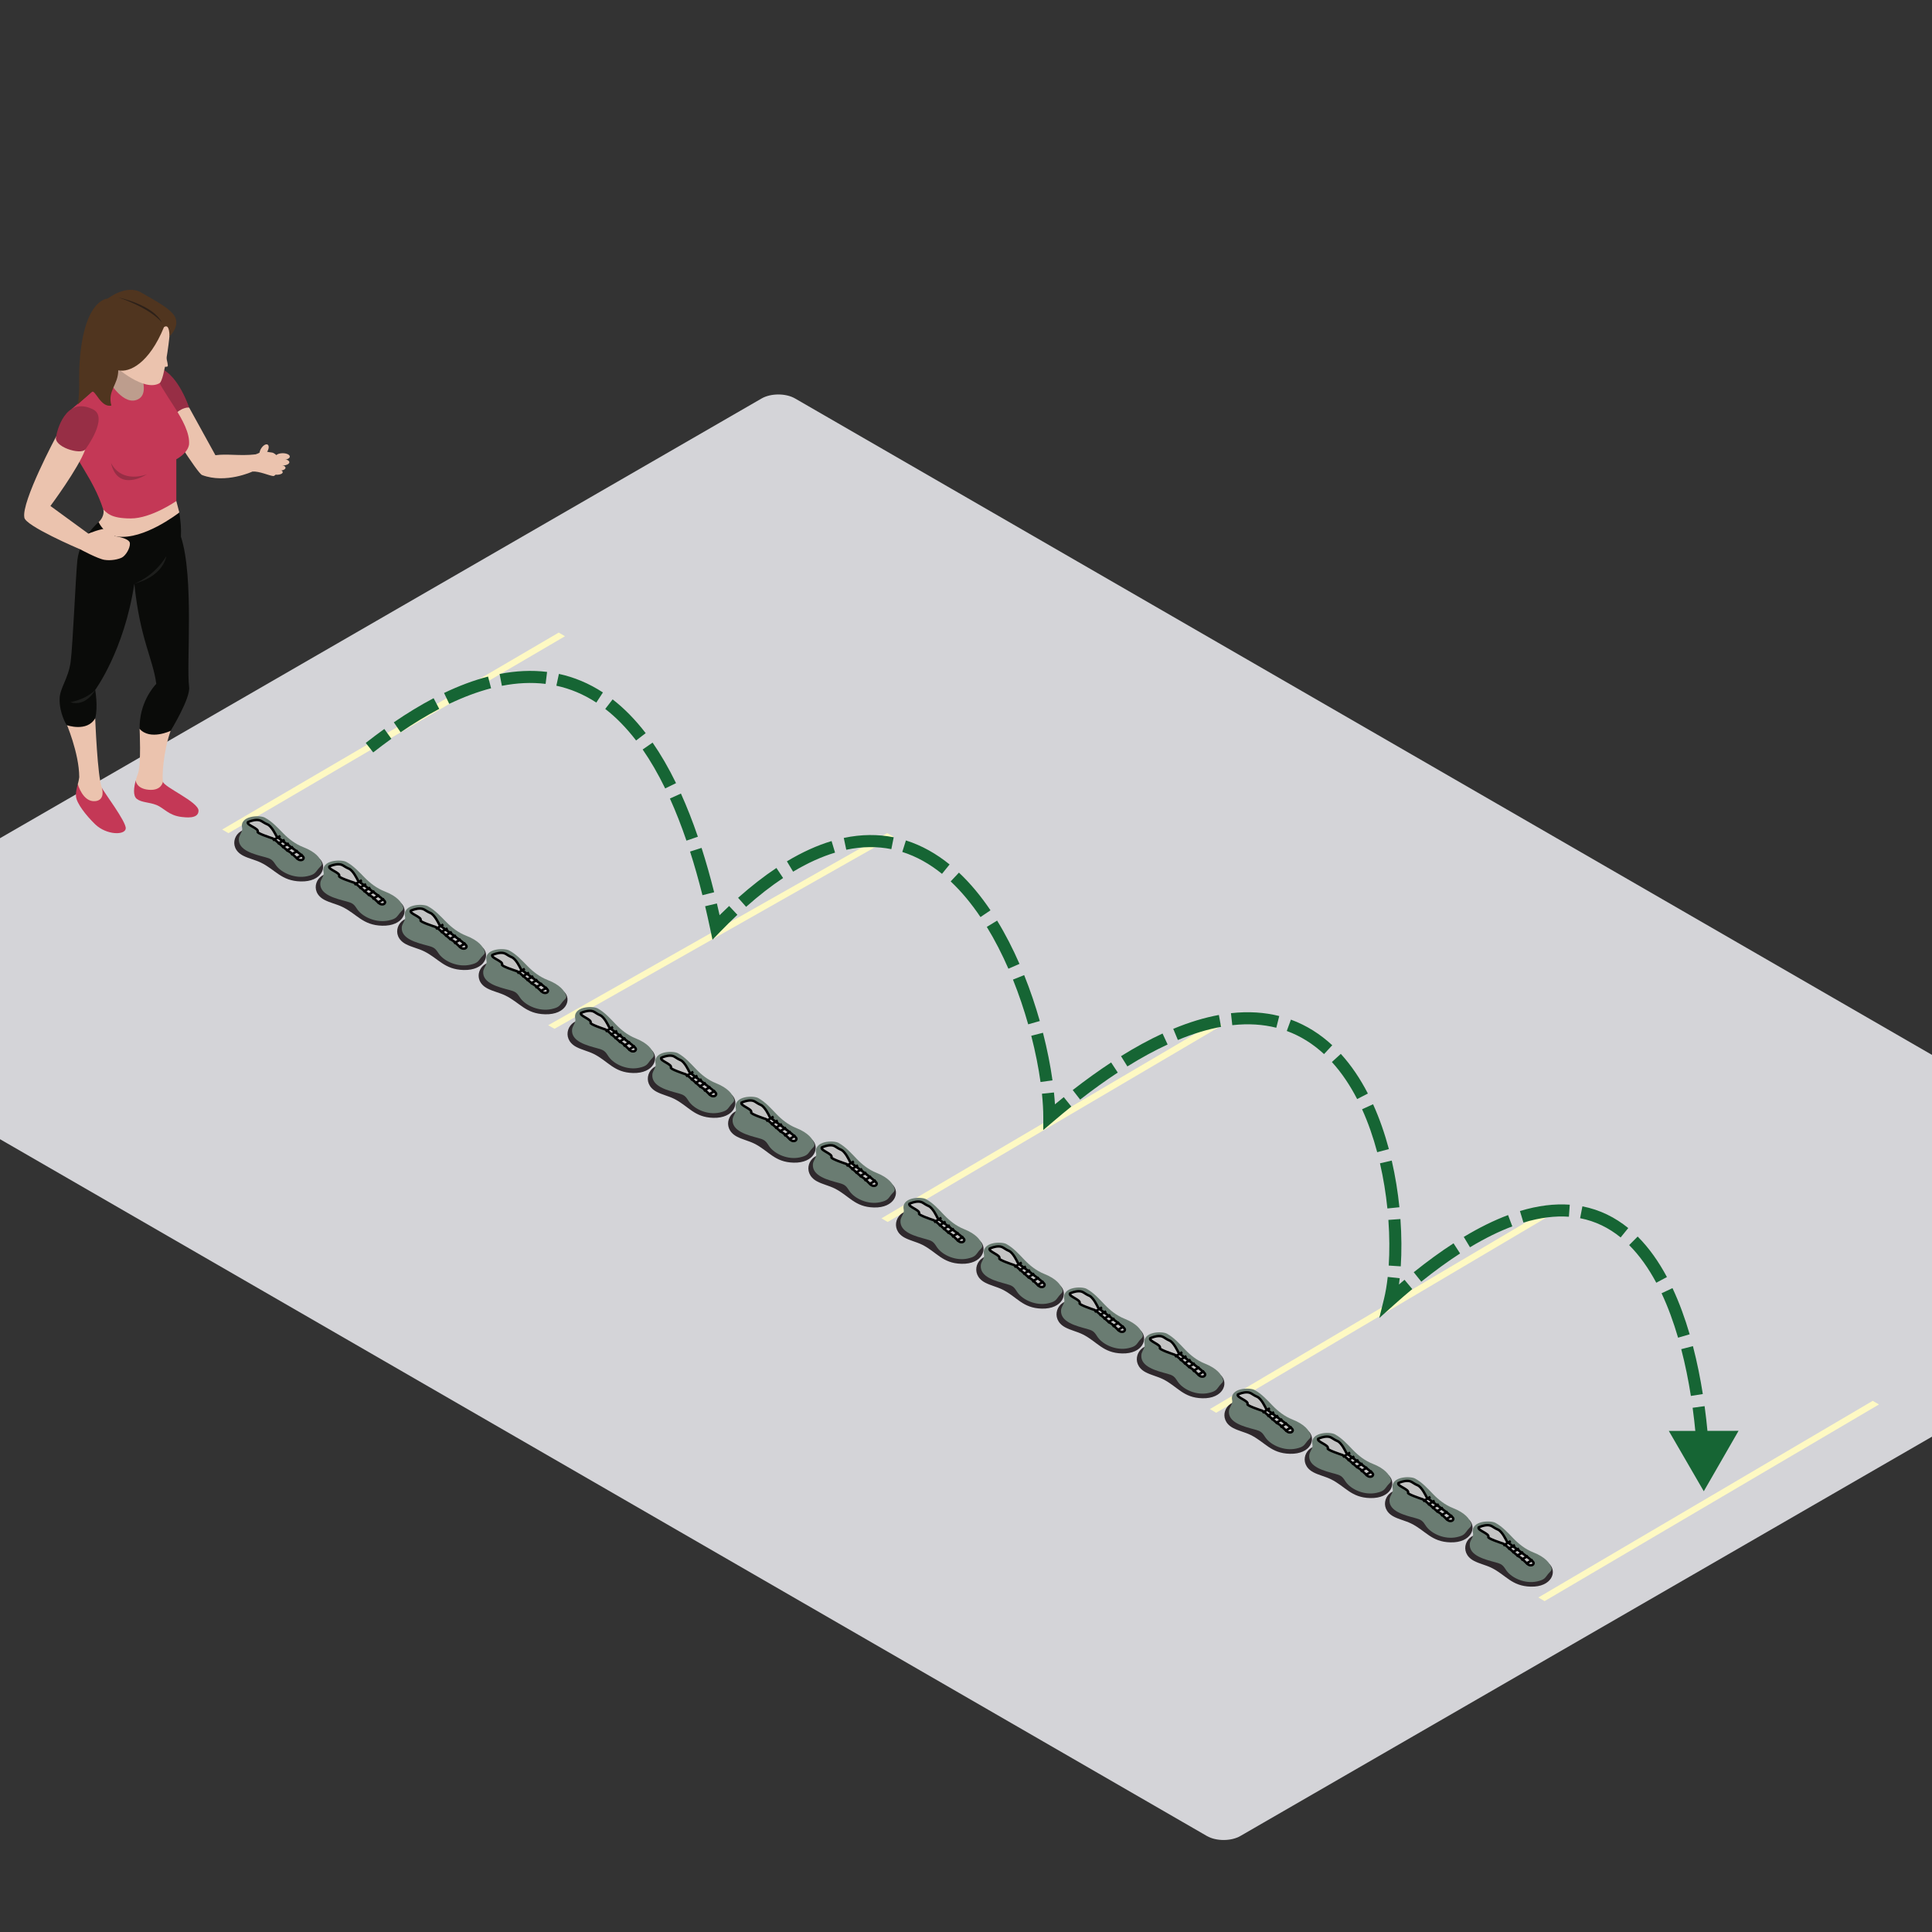 <svg width="800" height="800" viewBox="0 0 800 800" fill="none" xmlns="http://www.w3.org/2000/svg">
<rect x="0" y="0" width="800" height="800" fill="#333333" stroke="none"/>
<g clip-path="url(#clip0_7631_11406)">
<rect width="709.704" height="496.793" rx="8" transform="matrix(0.866 0.5 -0.866 0.5 322.294 161)" fill="#D4D4D8"/>
<rect width="161.477" height="3.001" transform="matrix(0.863 -0.505 0.863 0.505 92 343.485)" fill="#FEF9C3"/>
<rect width="161.348" height="2.999" transform="matrix(0.87 -0.493 0.87 0.493 227 424.521)" fill="#FEF9C3"/>
<rect width="160.63" height="2.986" transform="matrix(0.862 -0.507 0.862 0.507 365 504.485)" fill="#FEF9C3"/>
<rect width="161.974" height="3.011" transform="matrix(0.861 -0.509 0.861 0.509 501 583.467)" fill="#FEF9C3"/>
<rect width="160.63" height="2.986" transform="matrix(0.862 -0.507 0.862 0.507 637 661.485)" fill="#FEF9C3"/>
<path fill-rule="evenodd" clip-rule="evenodd" d="M100.609 354.282C102.909 355.492 105.632 356.035 107.987 357.17C114.093 360.12 116.426 364.783 124.528 364.983C133.309 365.201 135.704 358.801 132.363 355.617C131.751 355.034 105.716 343.586 103.616 343.367C97.367 342.716 93.984 350.799 100.609 354.282Z" fill="#2F292D"/>
<path fill-rule="evenodd" clip-rule="evenodd" d="M98.905 347.212C98.462 352.157 105.34 353.753 109.815 354.942C110.744 355.189 111.693 355.469 112.423 356.007C113.296 356.653 113.756 357.591 114.374 358.416C116.687 361.497 122.142 363.899 127.156 362.827C130.39 362.139 130.508 361.354 131.81 359.751C132.607 358.766 133.556 358.343 133.211 357.238C132.599 355.271 130.673 352.761 125.586 350.787C122.285 349.504 119.576 347.393 117.26 345.043C114.944 342.692 112.712 340.192 109.646 338.549C107.535 337.421 99.094 337.661 100.267 342.864C100.601 344.347 99.04 345.698 98.905 347.212Z" fill="#6A7C72"/>
<path d="M106.682 344.418C107.38 343.052 101.997 341.668 102.622 340.445C103.246 340.14 104.871 339.528 106.37 339.528C108.244 339.528 108.556 340.445 110.742 341.362C112.491 342.096 114.178 345.641 114.49 346.252C114.803 346.863 125.734 354.198 125.734 355.115C125.734 356.032 124.797 356.338 123.86 356.032C122.923 355.726 121.049 353.281 119.8 352.67C118.55 352.059 113.866 347.475 112.929 347.169L112.929 347.169C111.991 346.863 106.37 345.03 106.682 344.418Z" fill="#C4C4C4" stroke="black"/>
<line y1="-0.5" x2="3.622" y2="-0.5" transform="matrix(0.862 -0.506 0.523 0.853 113.241 348.392)" stroke="black"/>
<line y1="-0.5" x2="3.345" y2="-0.5" transform="matrix(0.862 -0.507 0.523 0.852 115.235 349.851)" stroke="black"/>
<line y1="-0.5" x2="3.345" y2="-0.5" transform="matrix(0.862 -0.507 0.523 0.852 116.989 351.31)" stroke="black"/>
<line y1="-0.5" x2="3.345" y2="-0.5" transform="matrix(0.862 -0.507 0.523 0.852 118.743 352.769)" stroke="black"/>
<line y1="-0.5" x2="3.345" y2="-0.5" transform="matrix(0.862 -0.507 0.523 0.852 120.737 354.366)" stroke="black"/>
<line y1="-0.5" x2="3.345" y2="-0.5" transform="matrix(0.862 -0.507 0.523 0.852 122.731 355.963)" stroke="black"/>
<path fill-rule="evenodd" clip-rule="evenodd" d="M134.34 372.619C136.64 373.829 139.363 374.372 141.718 375.507C147.824 378.457 150.157 383.12 158.259 383.319C167.04 383.538 169.435 377.138 166.094 373.954C165.482 373.371 139.447 361.923 137.347 361.704C131.098 361.053 127.715 369.136 134.34 372.619Z" fill="#2F292D"/>
<path fill-rule="evenodd" clip-rule="evenodd" d="M132.636 365.549C132.193 370.494 139.071 372.09 143.546 373.279C144.475 373.526 145.424 373.805 146.154 374.344C147.027 374.99 147.487 375.928 148.105 376.753C150.418 379.834 155.873 382.236 160.887 381.164C164.121 380.475 164.239 379.69 165.541 378.088C166.338 377.103 167.287 376.68 166.942 375.575C166.33 373.608 164.404 371.098 159.317 369.124C156.016 367.84 153.307 365.73 150.991 363.38C148.675 361.029 146.443 358.529 143.377 356.886C141.266 355.758 132.825 355.997 133.998 361.201C134.332 362.684 132.771 364.035 132.636 365.549Z" fill="#6A7C72"/>
<path d="M140.413 362.755C141.111 361.388 135.728 360.005 136.353 358.782C136.978 358.476 138.602 357.865 140.101 357.865C141.975 357.865 142.287 358.782 144.473 359.699C146.222 360.432 147.909 363.978 148.221 364.589C148.534 365.2 159.465 372.535 159.465 373.452C159.465 374.369 158.528 374.675 157.591 374.369C156.654 374.063 154.78 371.618 153.531 371.007C152.281 370.396 147.597 365.811 146.66 365.506L146.66 365.506C145.722 365.2 140.101 363.366 140.413 362.755Z" fill="#C4C4C4" stroke="black"/>
<line y1="-0.5" x2="3.622" y2="-0.5" transform="matrix(0.862 -0.506 0.523 0.853 146.972 366.729)" stroke="black"/>
<line y1="-0.5" x2="3.345" y2="-0.5" transform="matrix(0.862 -0.507 0.523 0.852 148.966 368.188)" stroke="black"/>
<line y1="-0.5" x2="3.345" y2="-0.5" transform="matrix(0.862 -0.507 0.523 0.852 150.72 369.646)" stroke="black"/>
<line y1="-0.5" x2="3.345" y2="-0.5" transform="matrix(0.862 -0.507 0.523 0.852 152.474 371.105)" stroke="black"/>
<line y1="-0.5" x2="3.345" y2="-0.5" transform="matrix(0.862 -0.507 0.523 0.852 154.468 372.703)" stroke="black"/>
<line y1="-0.5" x2="3.345" y2="-0.5" transform="matrix(0.862 -0.507 0.523 0.852 156.462 374.3)" stroke="black"/>
<path fill-rule="evenodd" clip-rule="evenodd" d="M168.072 390.957C170.371 392.167 173.094 392.71 175.449 393.845C181.555 396.795 183.888 401.458 191.99 401.657C200.771 401.876 203.166 395.476 199.825 392.292C199.213 391.709 173.178 380.261 171.078 380.042C164.829 379.391 161.446 387.474 168.072 390.957Z" fill="#2F292D"/>
<path fill-rule="evenodd" clip-rule="evenodd" d="M166.367 383.887C165.924 388.832 172.802 390.428 177.277 391.617C178.206 391.864 179.155 392.143 179.885 392.682C180.758 393.328 181.218 394.266 181.836 395.091C184.149 398.172 189.604 400.574 194.618 399.502C197.852 398.813 197.97 398.028 199.272 396.425C200.07 395.441 201.018 395.018 200.673 393.913C200.061 391.946 198.135 389.436 193.048 387.462C189.747 386.178 187.038 384.068 184.722 381.718C182.406 379.367 180.174 376.867 177.108 375.224C174.997 374.096 166.556 374.335 167.729 379.539C168.063 381.022 166.502 382.373 166.367 383.887Z" fill="#6A7C72"/>
<path d="M174.144 381.093C174.842 379.726 169.459 378.342 170.084 377.12C170.709 376.814 172.333 376.203 173.832 376.203C175.706 376.203 176.018 377.12 178.204 378.037C179.953 378.77 181.64 382.316 181.952 382.927C182.265 383.538 193.196 390.873 193.196 391.79C193.196 392.707 192.259 393.012 191.322 392.707C190.385 392.401 188.511 389.956 187.262 389.345C186.012 388.734 181.328 384.149 180.391 383.844L180.391 383.844C179.454 383.538 173.832 381.704 174.144 381.093Z" fill="#C4C4C4" stroke="black"/>
<line y1="-0.5" x2="3.622" y2="-0.5" transform="matrix(0.862 -0.506 0.523 0.853 180.703 385.066)" stroke="black"/>
<line y1="-0.5" x2="3.345" y2="-0.5" transform="matrix(0.862 -0.507 0.523 0.852 182.697 386.525)" stroke="black"/>
<line y1="-0.5" x2="3.345" y2="-0.5" transform="matrix(0.862 -0.507 0.523 0.852 184.451 387.984)" stroke="black"/>
<line y1="-0.5" x2="3.345" y2="-0.5" transform="matrix(0.862 -0.507 0.523 0.852 186.205 389.443)" stroke="black"/>
<line y1="-0.5" x2="3.345" y2="-0.5" transform="matrix(0.862 -0.507 0.523 0.852 188.199 391.041)" stroke="black"/>
<line y1="-0.5" x2="3.345" y2="-0.5" transform="matrix(0.862 -0.507 0.523 0.852 190.193 392.638)" stroke="black"/>
<path fill-rule="evenodd" clip-rule="evenodd" d="M201.803 409.294C204.102 410.504 206.825 411.047 209.18 412.182C215.286 415.132 217.619 419.794 225.721 419.994C234.502 420.213 236.897 413.813 233.556 410.628C232.944 410.046 206.909 398.597 204.809 398.379C198.56 397.728 195.177 405.81 201.803 409.294Z" fill="#2F292D"/>
<path fill-rule="evenodd" clip-rule="evenodd" d="M200.099 402.224C199.655 407.169 206.533 408.765 211.008 409.954C211.937 410.201 212.886 410.48 213.616 411.018C214.489 411.665 214.949 412.603 215.567 413.427C217.88 416.509 223.335 418.911 228.349 417.839C231.583 417.15 231.701 416.365 233.003 414.762C233.801 413.778 234.749 413.355 234.404 412.25C233.792 410.283 231.866 407.773 226.779 405.799C223.478 404.515 220.769 402.405 218.453 400.054C216.137 397.704 213.905 395.204 210.839 393.561C208.728 392.433 200.287 392.672 201.46 397.876C201.794 399.359 200.233 400.71 200.099 402.224Z" fill="#6A7C72"/>
<path d="M207.875 399.43C208.574 398.063 203.19 396.679 203.815 395.457C204.44 395.151 206.064 394.54 207.563 394.54C209.437 394.54 209.749 395.457 211.935 396.374C213.684 397.107 215.371 400.653 215.683 401.264C215.996 401.875 226.927 409.21 226.927 410.127C226.927 411.044 225.99 411.349 225.053 411.044C224.116 410.738 222.242 408.293 220.993 407.682C219.743 407.071 215.059 402.486 214.122 402.181L214.122 402.181C213.185 401.875 207.563 400.041 207.875 399.43Z" fill="#C4C4C4" stroke="black"/>
<line y1="-0.5" x2="3.622" y2="-0.5" transform="matrix(0.862 -0.506 0.523 0.853 214.434 403.403)" stroke="black"/>
<line y1="-0.5" x2="3.345" y2="-0.5" transform="matrix(0.862 -0.507 0.523 0.852 216.428 404.862)" stroke="black"/>
<line y1="-0.5" x2="3.345" y2="-0.5" transform="matrix(0.862 -0.507 0.523 0.852 218.182 406.321)" stroke="black"/>
<line y1="-0.5" x2="3.345" y2="-0.5" transform="matrix(0.862 -0.507 0.523 0.852 219.936 407.78)" stroke="black"/>
<line y1="-0.5" x2="3.345" y2="-0.5" transform="matrix(0.862 -0.507 0.523 0.852 221.93 409.378)" stroke="black"/>
<line y1="-0.5" x2="3.345" y2="-0.5" transform="matrix(0.862 -0.507 0.523 0.852 223.924 410.975)" stroke="black"/>
<path fill-rule="evenodd" clip-rule="evenodd" d="M238.557 433.48C240.823 434.705 243.507 435.254 245.828 436.404C251.845 439.389 254.144 444.109 262.129 444.311C270.783 444.532 273.143 438.054 269.851 434.831C269.248 434.241 243.59 422.653 241.52 422.432C235.362 421.773 232.028 429.954 238.557 433.48Z" fill="#2F292D"/>
<path fill-rule="evenodd" clip-rule="evenodd" d="M236.878 426.324C236.441 431.33 243.219 432.945 247.629 434.149C248.545 434.398 249.48 434.682 250.199 435.226C251.06 435.881 251.513 436.83 252.122 437.665C254.402 440.783 259.777 443.215 264.719 442.13C267.906 441.433 268.022 440.638 269.306 439.016C270.091 438.019 271.027 437.591 270.686 436.473C270.083 434.482 268.185 431.941 263.172 429.943C259.918 428.644 257.249 426.508 254.966 424.129C252.684 421.75 250.484 419.219 247.463 417.556C245.382 416.414 237.063 416.656 238.22 421.923C238.549 423.424 237.011 424.792 236.878 426.324Z" fill="#6A7C72"/>
<path d="M244.542 423.496C245.23 422.113 239.925 420.712 240.54 419.475C241.156 419.166 242.757 418.547 244.234 418.547C246.081 418.547 246.389 419.475 248.543 420.403C250.267 421.145 251.929 424.734 252.237 425.353C252.544 425.971 263.317 433.396 263.317 434.324C263.317 435.252 262.394 435.561 261.471 435.252C260.547 434.942 258.7 432.468 257.469 431.849C256.238 431.23 251.621 426.59 250.698 426.281L250.698 426.281C249.774 425.971 244.234 424.115 244.542 423.496Z" fill="#C4C4C4" stroke="black"/>
<line y1="-0.5" x2="3.594" y2="-0.5" transform="matrix(0.856 -0.516 0.513 0.859 251.005 427.518)" stroke="black"/>
<line y1="-0.5" x2="3.32" y2="-0.5" transform="matrix(0.856 -0.517 0.513 0.858 252.971 428.995)" stroke="black"/>
<line y1="-0.5" x2="3.32" y2="-0.5" transform="matrix(0.856 -0.517 0.513 0.858 254.699 430.472)" stroke="black"/>
<line y1="-0.5" x2="3.32" y2="-0.5" transform="matrix(0.856 -0.517 0.513 0.858 256.427 431.949)" stroke="black"/>
<line y1="-0.5" x2="3.32" y2="-0.5" transform="matrix(0.856 -0.517 0.513 0.858 258.393 433.565)" stroke="black"/>
<line y1="-0.5" x2="3.32" y2="-0.5" transform="matrix(0.856 -0.517 0.513 0.858 260.358 435.182)" stroke="black"/>
<path fill-rule="evenodd" clip-rule="evenodd" d="M271.799 452.04C274.065 453.265 276.749 453.815 279.07 454.964C285.088 457.95 287.387 462.669 295.371 462.872C304.025 463.093 306.385 456.615 303.093 453.392C302.49 452.802 276.832 441.214 274.762 440.993C268.604 440.334 265.27 448.515 271.799 452.04Z" fill="#2F292D"/>
<path fill-rule="evenodd" clip-rule="evenodd" d="M270.12 444.885C269.683 449.89 276.461 451.505 280.871 452.709C281.787 452.959 282.722 453.242 283.441 453.787C284.302 454.441 284.756 455.39 285.364 456.225C287.644 459.344 293.02 461.775 297.961 460.69C301.148 459.993 301.264 459.199 302.548 457.576C303.334 456.58 304.269 456.152 303.928 455.033C303.325 453.042 301.427 450.502 296.414 448.503C293.161 447.204 290.491 445.068 288.208 442.689C285.926 440.31 283.726 437.779 280.705 436.116C278.625 434.974 270.305 435.217 271.462 440.484C271.791 441.985 270.253 443.353 270.12 444.885Z" fill="#6A7C72"/>
<path d="M277.784 442.057C278.472 440.674 273.167 439.273 273.783 438.035C274.398 437.726 275.999 437.107 277.476 437.107C279.323 437.107 279.631 438.035 281.785 438.964C283.509 439.706 285.171 443.294 285.479 443.913C285.787 444.532 296.56 451.956 296.56 452.884C296.56 453.812 295.636 454.122 294.713 453.812C293.789 453.503 291.943 451.028 290.711 450.409C289.48 449.791 284.863 445.151 283.94 444.841L283.94 444.841C283.016 444.532 277.476 442.676 277.784 442.057Z" fill="#C4C4C4" stroke="black"/>
<line y1="-0.5" x2="3.594" y2="-0.5" transform="matrix(0.856 -0.516 0.513 0.859 284.248 446.078)" stroke="black"/>
<line y1="-0.5" x2="3.32" y2="-0.5" transform="matrix(0.856 -0.517 0.513 0.858 286.213 447.556)" stroke="black"/>
<line y1="-0.5" x2="3.32" y2="-0.5" transform="matrix(0.856 -0.517 0.513 0.858 287.941 449.032)" stroke="black"/>
<line y1="-0.5" x2="3.32" y2="-0.5" transform="matrix(0.856 -0.517 0.513 0.858 289.67 450.51)" stroke="black"/>
<line y1="-0.5" x2="3.32" y2="-0.5" transform="matrix(0.856 -0.517 0.513 0.858 291.635 452.126)" stroke="black"/>
<line y1="-0.5" x2="3.32" y2="-0.5" transform="matrix(0.856 -0.517 0.513 0.858 293.6 453.742)" stroke="black"/>
<path fill-rule="evenodd" clip-rule="evenodd" d="M305.042 470.602C307.307 471.827 309.991 472.377 312.312 473.526C318.33 476.511 320.629 481.231 328.613 481.433C337.267 481.654 339.627 475.177 336.335 471.953C335.732 471.363 310.074 459.775 308.005 459.554C301.846 458.895 298.512 467.076 305.042 470.602Z" fill="#2F292D"/>
<path fill-rule="evenodd" clip-rule="evenodd" d="M303.362 463.446C302.925 468.452 309.703 470.067 314.113 471.271C315.029 471.521 315.964 471.804 316.684 472.348C317.544 473.003 317.998 473.952 318.606 474.787C320.886 477.906 326.262 480.337 331.203 479.252C334.39 478.555 334.506 477.76 335.79 476.138C336.576 475.141 337.511 474.713 337.171 473.595C336.567 471.604 334.67 469.063 329.656 467.065C326.403 465.766 323.733 463.63 321.45 461.251C319.168 458.872 316.969 456.341 313.947 454.678C311.867 453.536 303.548 453.779 304.704 459.045C305.033 460.547 303.495 461.914 303.362 463.446Z" fill="#6A7C72"/>
<path d="M311.026 460.619C311.714 459.235 306.409 457.834 307.025 456.597C307.64 456.288 309.241 455.669 310.718 455.669C312.565 455.669 312.873 456.597 315.027 457.525C316.751 458.267 318.413 461.856 318.721 462.475C319.029 463.093 329.802 470.518 329.802 471.446C329.802 472.374 328.878 472.683 327.955 472.374C327.032 472.065 325.185 469.59 323.954 468.971C322.722 468.352 318.105 463.712 317.182 463.403L317.182 463.403C316.259 463.093 310.718 461.237 311.026 460.619Z" fill="#C4C4C4" stroke="black"/>
<line y1="-0.5" x2="3.594" y2="-0.5" transform="matrix(0.856 -0.516 0.513 0.859 317.49 464.64)" stroke="black"/>
<line y1="-0.5" x2="3.32" y2="-0.5" transform="matrix(0.856 -0.517 0.513 0.858 319.455 466.117)" stroke="black"/>
<line y1="-0.5" x2="3.32" y2="-0.5" transform="matrix(0.856 -0.517 0.513 0.858 321.183 467.594)" stroke="black"/>
<line y1="-0.5" x2="3.32" y2="-0.5" transform="matrix(0.856 -0.517 0.513 0.858 322.912 469.071)" stroke="black"/>
<line y1="-0.5" x2="3.32" y2="-0.5" transform="matrix(0.856 -0.517 0.513 0.858 324.877 470.688)" stroke="black"/>
<line y1="-0.5" x2="3.32" y2="-0.5" transform="matrix(0.856 -0.517 0.513 0.858 326.842 472.304)" stroke="black"/>
<path fill-rule="evenodd" clip-rule="evenodd" d="M338.284 489.162C340.55 490.388 343.233 490.937 345.554 492.086C351.572 495.072 353.871 499.791 361.855 499.994C370.51 500.215 372.87 493.737 369.577 490.514C368.974 489.924 343.316 478.336 341.247 478.115C335.088 477.456 331.754 485.637 338.284 489.162Z" fill="#2F292D"/>
<path fill-rule="evenodd" clip-rule="evenodd" d="M336.604 482.007C336.167 487.012 342.945 488.628 347.356 489.831C348.271 490.081 349.206 490.364 349.926 490.909C350.786 491.563 351.24 492.512 351.849 493.347C354.128 496.466 359.504 498.897 364.445 497.813C367.632 497.116 367.748 496.321 369.032 494.699C369.818 493.702 370.753 493.274 370.413 492.155C369.81 490.164 367.912 487.624 362.899 485.625C359.645 484.326 356.975 482.19 354.693 479.811C352.41 477.432 350.211 474.901 347.19 473.238C345.109 472.096 336.79 472.339 337.946 477.606C338.275 479.107 336.737 480.475 336.604 482.007Z" fill="#6A7C72"/>
<path d="M344.268 479.179C344.957 477.796 339.651 476.395 340.267 475.158C340.882 474.848 342.483 474.229 343.96 474.229C345.807 474.229 346.115 475.158 348.27 476.086C349.993 476.828 351.655 480.416 351.963 481.035C352.271 481.654 363.044 489.078 363.044 490.006C363.044 490.934 362.121 491.244 361.197 490.934C360.274 490.625 358.427 488.15 357.196 487.532C355.965 486.913 351.348 482.273 350.424 481.963L350.424 481.963C349.501 481.654 343.96 479.798 344.268 479.179Z" fill="#C4C4C4" stroke="black"/>
<line y1="-0.5" x2="3.594" y2="-0.5" transform="matrix(0.856 -0.516 0.513 0.859 350.732 483.2)" stroke="black"/>
<line y1="-0.5" x2="3.32" y2="-0.5" transform="matrix(0.856 -0.517 0.513 0.858 352.697 484.678)" stroke="black"/>
<line y1="-0.5" x2="3.32" y2="-0.5" transform="matrix(0.856 -0.517 0.513 0.858 354.426 486.154)" stroke="black"/>
<line y1="-0.5" x2="3.32" y2="-0.5" transform="matrix(0.856 -0.517 0.513 0.858 356.154 487.632)" stroke="black"/>
<line y1="-0.5" x2="3.32" y2="-0.5" transform="matrix(0.856 -0.517 0.513 0.858 358.119 489.248)" stroke="black"/>
<line y1="-0.5" x2="3.32" y2="-0.5" transform="matrix(0.856 -0.517 0.513 0.858 360.084 490.864)" stroke="black"/>
<path fill-rule="evenodd" clip-rule="evenodd" d="M374.557 512.48C376.823 513.705 379.507 514.254 381.828 515.404C387.845 518.389 390.144 523.109 398.129 523.311C406.783 523.532 409.143 517.054 405.851 513.831C405.248 513.241 379.59 501.653 377.52 501.432C371.362 500.773 368.028 508.954 374.557 512.48Z" fill="#2F292D"/>
<path fill-rule="evenodd" clip-rule="evenodd" d="M372.878 505.324C372.441 510.33 379.219 511.945 383.629 513.149C384.545 513.398 385.48 513.682 386.199 514.226C387.06 514.881 387.513 515.83 388.122 516.665C390.402 519.783 395.777 522.215 400.719 521.13C403.906 520.433 404.022 519.638 405.306 518.016C406.091 517.019 407.027 516.591 406.686 515.473C406.083 513.482 404.185 510.941 399.172 508.943C395.918 507.644 393.249 505.508 390.966 503.129C388.684 500.75 386.484 498.219 383.463 496.556C381.382 495.414 373.063 495.656 374.22 500.923C374.549 502.424 373.011 503.792 372.878 505.324Z" fill="#6A7C72"/>
<path d="M380.542 502.496C381.23 501.113 375.925 499.712 376.54 498.475C377.156 498.166 378.757 497.547 380.234 497.547C382.081 497.547 382.389 498.475 384.543 499.403C386.267 500.145 387.929 503.734 388.237 504.353C388.544 504.971 399.317 512.396 399.317 513.324C399.317 514.252 398.394 514.561 397.471 514.252C396.547 513.942 394.7 511.468 393.469 510.849C392.238 510.23 387.621 505.59 386.698 505.281L386.698 505.281C385.774 504.971 380.234 503.115 380.542 502.496Z" fill="#C4C4C4" stroke="black"/>
<line y1="-0.5" x2="3.594" y2="-0.5" transform="matrix(0.856 -0.516 0.513 0.859 387.005 506.518)" stroke="black"/>
<line y1="-0.5" x2="3.32" y2="-0.5" transform="matrix(0.856 -0.517 0.513 0.858 388.971 507.995)" stroke="black"/>
<line y1="-0.5" x2="3.32" y2="-0.5" transform="matrix(0.856 -0.517 0.513 0.858 390.699 509.472)" stroke="black"/>
<line y1="-0.5" x2="3.32" y2="-0.5" transform="matrix(0.856 -0.517 0.513 0.858 392.427 510.949)" stroke="black"/>
<line y1="-0.5" x2="3.32" y2="-0.5" transform="matrix(0.856 -0.517 0.513 0.858 394.393 512.565)" stroke="black"/>
<line y1="-0.5" x2="3.32" y2="-0.5" transform="matrix(0.856 -0.517 0.513 0.858 396.358 514.182)" stroke="black"/>
<path fill-rule="evenodd" clip-rule="evenodd" d="M407.799 531.04C410.065 532.265 412.749 532.815 415.07 533.964C421.088 536.95 423.387 541.669 431.371 541.872C440.025 542.093 442.385 535.615 439.093 532.392C438.49 531.802 412.832 520.214 410.762 519.993C404.604 519.334 401.27 527.515 407.799 531.04Z" fill="#2F292D"/>
<path fill-rule="evenodd" clip-rule="evenodd" d="M406.12 523.885C405.683 528.89 412.461 530.505 416.871 531.709C417.787 531.959 418.722 532.242 419.441 532.787C420.302 533.441 420.756 534.39 421.364 535.225C423.644 538.344 429.02 540.775 433.961 539.69C437.148 538.993 437.264 538.199 438.548 536.576C439.334 535.58 440.269 535.152 439.928 534.033C439.325 532.042 437.427 529.502 432.414 527.503C429.161 526.204 426.491 524.068 424.208 521.689C421.926 519.31 419.726 516.779 416.705 515.116C414.625 513.974 406.305 514.217 407.462 519.484C407.791 520.985 406.253 522.353 406.12 523.885Z" fill="#6A7C72"/>
<path d="M413.784 521.057C414.472 519.674 409.167 518.273 409.783 517.035C410.398 516.726 411.999 516.107 413.476 516.107C415.323 516.107 415.631 517.035 417.785 517.964C419.509 518.706 421.171 522.294 421.479 522.913C421.787 523.532 432.56 530.956 432.56 531.884C432.56 532.812 431.636 533.122 430.713 532.812C429.789 532.503 427.943 530.028 426.711 529.409C425.48 528.791 420.863 524.151 419.94 523.841L419.94 523.841C419.016 523.532 413.476 521.676 413.784 521.057Z" fill="#C4C4C4" stroke="black"/>
<line y1="-0.5" x2="3.594" y2="-0.5" transform="matrix(0.856 -0.516 0.513 0.859 420.248 525.078)" stroke="black"/>
<line y1="-0.5" x2="3.32" y2="-0.5" transform="matrix(0.856 -0.517 0.513 0.858 422.213 526.556)" stroke="black"/>
<line y1="-0.5" x2="3.32" y2="-0.5" transform="matrix(0.856 -0.517 0.513 0.858 423.941 528.032)" stroke="black"/>
<line y1="-0.5" x2="3.32" y2="-0.5" transform="matrix(0.856 -0.517 0.513 0.858 425.67 529.51)" stroke="black"/>
<line y1="-0.5" x2="3.32" y2="-0.5" transform="matrix(0.856 -0.517 0.513 0.858 427.635 531.126)" stroke="black"/>
<line y1="-0.5" x2="3.32" y2="-0.5" transform="matrix(0.856 -0.517 0.513 0.858 429.6 532.742)" stroke="black"/>
<path fill-rule="evenodd" clip-rule="evenodd" d="M441.042 549.602C443.307 550.827 445.991 551.377 448.312 552.526C454.33 555.511 456.629 560.231 464.613 560.433C473.267 560.654 475.627 554.177 472.335 550.953C471.732 550.363 446.074 538.775 444.005 538.554C437.846 537.895 434.512 546.076 441.042 549.602Z" fill="#2F292D"/>
<path fill-rule="evenodd" clip-rule="evenodd" d="M439.362 542.446C438.925 547.452 445.703 549.067 450.113 550.271C451.029 550.521 451.964 550.804 452.684 551.348C453.544 552.003 453.998 552.952 454.606 553.787C456.886 556.906 462.262 559.337 467.203 558.252C470.39 557.555 470.506 556.76 471.79 555.138C472.576 554.141 473.511 553.713 473.171 552.595C472.567 550.604 470.67 548.063 465.656 546.065C462.403 544.766 459.733 542.63 457.45 540.251C455.168 537.872 452.969 535.341 449.947 533.678C447.867 532.536 439.548 532.779 440.704 538.045C441.033 539.547 439.495 540.914 439.362 542.446Z" fill="#6A7C72"/>
<path d="M447.026 539.619C447.714 538.235 442.409 536.834 443.025 535.597C443.64 535.288 445.241 534.669 446.718 534.669C448.565 534.669 448.873 535.597 451.027 536.525C452.751 537.267 454.413 540.856 454.721 541.475C455.029 542.093 465.802 549.518 465.802 550.446C465.802 551.374 464.878 551.683 463.955 551.374C463.032 551.065 461.185 548.59 459.954 547.971C458.722 547.352 454.105 542.712 453.182 542.403L453.182 542.403C452.259 542.093 446.718 540.237 447.026 539.619Z" fill="#C4C4C4" stroke="black"/>
<line y1="-0.5" x2="3.594" y2="-0.5" transform="matrix(0.856 -0.516 0.513 0.859 453.49 543.64)" stroke="black"/>
<line y1="-0.5" x2="3.32" y2="-0.5" transform="matrix(0.856 -0.517 0.513 0.858 455.455 545.117)" stroke="black"/>
<line y1="-0.5" x2="3.32" y2="-0.5" transform="matrix(0.856 -0.517 0.513 0.858 457.183 546.594)" stroke="black"/>
<line y1="-0.5" x2="3.32" y2="-0.5" transform="matrix(0.856 -0.517 0.513 0.858 458.912 548.071)" stroke="black"/>
<line y1="-0.5" x2="3.32" y2="-0.5" transform="matrix(0.856 -0.517 0.513 0.858 460.877 549.688)" stroke="black"/>
<line y1="-0.5" x2="3.32" y2="-0.5" transform="matrix(0.856 -0.517 0.513 0.858 462.842 551.304)" stroke="black"/>
<path fill-rule="evenodd" clip-rule="evenodd" d="M474.284 568.162C476.55 569.388 479.233 569.937 481.554 571.086C487.572 574.072 489.871 578.791 497.855 578.994C506.51 579.215 508.87 572.737 505.577 569.514C504.974 568.924 479.316 557.336 477.247 557.115C471.088 556.456 467.754 564.637 474.284 568.162Z" fill="#2F292D"/>
<path fill-rule="evenodd" clip-rule="evenodd" d="M472.604 561.007C472.167 566.012 478.945 567.628 483.356 568.831C484.271 569.081 485.206 569.364 485.926 569.909C486.786 570.563 487.24 571.512 487.849 572.347C490.128 575.466 495.504 577.897 500.445 576.813C503.632 576.116 503.748 575.321 505.032 573.699C505.818 572.702 506.753 572.274 506.413 571.155C505.81 569.164 503.912 566.624 498.899 564.625C495.645 563.326 492.975 561.19 490.693 558.811C488.41 556.432 486.211 553.901 483.19 552.238C481.109 551.096 472.79 551.339 473.946 556.606C474.275 558.107 472.737 559.475 472.604 561.007Z" fill="#6A7C72"/>
<path d="M480.268 558.179C480.957 556.796 475.651 555.395 476.267 554.158C476.882 553.848 478.483 553.229 479.96 553.229C481.807 553.229 482.115 554.158 484.27 555.086C485.993 555.828 487.655 559.416 487.963 560.035C488.271 560.654 499.044 568.078 499.044 569.006C499.044 569.934 498.121 570.244 497.197 569.934C496.274 569.625 494.427 567.15 493.196 566.532C491.965 565.913 487.348 561.273 486.424 560.963L486.424 560.963C485.501 560.654 479.96 558.798 480.268 558.179Z" fill="#C4C4C4" stroke="black"/>
<line y1="-0.5" x2="3.594" y2="-0.5" transform="matrix(0.856 -0.516 0.513 0.859 486.732 562.2)" stroke="black"/>
<line y1="-0.5" x2="3.32" y2="-0.5" transform="matrix(0.856 -0.517 0.513 0.858 488.697 563.678)" stroke="black"/>
<line y1="-0.5" x2="3.32" y2="-0.5" transform="matrix(0.856 -0.517 0.513 0.858 490.426 565.154)" stroke="black"/>
<line y1="-0.5" x2="3.32" y2="-0.5" transform="matrix(0.856 -0.517 0.513 0.858 492.154 566.632)" stroke="black"/>
<line y1="-0.5" x2="3.32" y2="-0.5" transform="matrix(0.856 -0.517 0.513 0.858 494.119 568.248)" stroke="black"/>
<line y1="-0.5" x2="3.32" y2="-0.5" transform="matrix(0.856 -0.517 0.513 0.858 496.084 569.864)" stroke="black"/>
<path fill-rule="evenodd" clip-rule="evenodd" d="M510.557 591.282C512.823 592.492 515.507 593.035 517.828 594.17C523.845 597.12 526.144 601.783 534.129 601.983C542.783 602.201 545.143 595.801 541.851 592.617C541.248 592.034 515.59 580.586 513.52 580.367C507.362 579.716 504.028 587.799 510.557 591.282Z" fill="#2F292D"/>
<path fill-rule="evenodd" clip-rule="evenodd" d="M508.878 584.212C508.441 589.157 515.219 590.753 519.629 591.942C520.545 592.189 521.48 592.469 522.199 593.007C523.06 593.653 523.513 594.591 524.122 595.416C526.402 598.497 531.777 600.899 536.719 599.827C539.906 599.139 540.022 598.354 541.306 596.751C542.091 595.766 543.027 595.343 542.686 594.238C542.083 592.271 540.185 589.761 535.172 587.787C531.918 586.504 529.249 584.393 526.966 582.043C524.684 579.692 522.484 577.192 519.463 575.549C517.382 574.421 509.063 574.661 510.22 579.864C510.549 581.347 509.011 582.698 508.878 584.212Z" fill="#6A7C72"/>
<path d="M516.542 581.418C517.23 580.052 511.925 578.668 512.54 577.445C513.156 577.14 514.757 576.528 516.234 576.528C518.081 576.528 518.389 577.445 520.543 578.362C522.267 579.096 523.929 582.641 524.237 583.252C524.544 583.863 535.317 591.198 535.317 592.115C535.317 593.032 534.394 593.338 533.471 593.032C532.547 592.726 530.7 590.281 529.469 589.67C528.238 589.059 523.621 584.475 522.698 584.169L522.698 584.169C521.774 583.863 516.234 582.03 516.542 581.418Z" fill="#C4C4C4" stroke="black"/>
<line y1="-0.5" x2="3.583" y2="-0.5" transform="matrix(0.859 -0.512 0.517 0.856 523.005 585.392)" stroke="black"/>
<line y1="-0.5" x2="3.309" y2="-0.5" transform="matrix(0.859 -0.513 0.518 0.855 524.971 586.851)" stroke="black"/>
<line y1="-0.5" x2="3.309" y2="-0.5" transform="matrix(0.859 -0.513 0.518 0.855 526.699 588.31)" stroke="black"/>
<line y1="-0.5" x2="3.309" y2="-0.5" transform="matrix(0.859 -0.513 0.518 0.855 528.427 589.769)" stroke="black"/>
<line y1="-0.5" x2="3.309" y2="-0.5" transform="matrix(0.859 -0.513 0.518 0.855 530.393 591.366)" stroke="black"/>
<line y1="-0.5" x2="3.309" y2="-0.5" transform="matrix(0.859 -0.513 0.518 0.855 532.358 592.963)" stroke="black"/>
<path fill-rule="evenodd" clip-rule="evenodd" d="M543.799 609.619C546.065 610.829 548.749 611.372 551.07 612.507C557.088 615.457 559.387 620.12 567.371 620.319C576.025 620.538 578.385 614.138 575.093 610.954C574.49 610.371 548.832 598.923 546.762 598.704C540.604 598.053 537.27 606.136 543.799 609.619Z" fill="#2F292D"/>
<path fill-rule="evenodd" clip-rule="evenodd" d="M542.12 602.549C541.683 607.494 548.461 609.09 552.871 610.279C553.787 610.526 554.722 610.805 555.441 611.344C556.302 611.99 556.756 612.928 557.364 613.753C559.644 616.834 565.02 619.236 569.961 618.164C573.148 617.475 573.264 616.69 574.548 615.088C575.334 614.103 576.269 613.68 575.928 612.575C575.325 610.608 573.427 608.098 568.414 606.124C565.161 604.84 562.491 602.73 560.208 600.38C557.926 598.029 555.726 595.529 552.705 593.886C550.625 592.758 542.305 592.997 543.462 598.201C543.791 599.684 542.253 601.035 542.12 602.549Z" fill="#6A7C72"/>
<path d="M549.784 599.755C550.472 598.388 545.167 597.005 545.783 595.782C546.398 595.476 547.999 594.865 549.476 594.865C551.323 594.865 551.631 595.782 553.785 596.699C555.509 597.432 557.171 600.978 557.479 601.589C557.787 602.2 568.56 609.535 568.56 610.452C568.56 611.369 567.636 611.675 566.713 611.369C565.789 611.063 563.943 608.618 562.711 608.007C561.48 607.396 556.863 602.811 555.94 602.506L555.94 602.506C555.016 602.2 549.476 600.366 549.784 599.755Z" fill="#C4C4C4" stroke="black"/>
<line y1="-0.5" x2="3.583" y2="-0.5" transform="matrix(0.859 -0.512 0.517 0.856 556.248 603.729)" stroke="black"/>
<line y1="-0.5" x2="3.309" y2="-0.5" transform="matrix(0.859 -0.513 0.518 0.855 558.213 605.188)" stroke="black"/>
<line y1="-0.5" x2="3.309" y2="-0.5" transform="matrix(0.859 -0.513 0.518 0.855 559.941 606.646)" stroke="black"/>
<line y1="-0.5" x2="3.309" y2="-0.5" transform="matrix(0.859 -0.513 0.518 0.855 561.67 608.105)" stroke="black"/>
<line y1="-0.5" x2="3.309" y2="-0.5" transform="matrix(0.859 -0.513 0.518 0.855 563.635 609.703)" stroke="black"/>
<line y1="-0.5" x2="3.309" y2="-0.5" transform="matrix(0.859 -0.513 0.518 0.855 565.6 611.3)" stroke="black"/>
<path fill-rule="evenodd" clip-rule="evenodd" d="M577.042 627.957C579.307 629.167 581.991 629.71 584.312 630.845C590.33 633.795 592.629 638.458 600.613 638.657C609.267 638.876 611.627 632.476 608.335 629.292C607.732 628.709 582.074 617.261 580.005 617.042C573.846 616.391 570.512 624.474 577.042 627.957Z" fill="#2F292D"/>
<path fill-rule="evenodd" clip-rule="evenodd" d="M575.362 620.887C574.925 625.832 581.703 627.428 586.113 628.617C587.029 628.864 587.964 629.143 588.684 629.682C589.544 630.328 589.998 631.266 590.606 632.091C592.886 635.172 598.262 637.574 603.203 636.502C606.39 635.813 606.506 635.028 607.79 633.425C608.576 632.441 609.511 632.018 609.171 630.913C608.567 628.946 606.67 626.436 601.656 624.462C598.403 623.178 595.733 621.068 593.45 618.718C591.168 616.367 588.969 613.867 585.947 612.224C583.867 611.096 575.548 611.335 576.704 616.539C577.033 618.022 575.495 619.373 575.362 620.887Z" fill="#6A7C72"/>
<path d="M583.026 618.093C583.714 616.726 578.409 615.342 579.025 614.12C579.64 613.814 581.241 613.203 582.718 613.203C584.565 613.203 584.873 614.12 587.027 615.037C588.751 615.77 590.413 619.316 590.721 619.927C591.029 620.538 601.802 627.873 601.802 628.79C601.802 629.707 600.878 630.012 599.955 629.707C599.032 629.401 597.185 626.956 595.954 626.345C594.722 625.734 590.105 621.149 589.182 620.844C588.259 620.538 582.718 618.704 583.026 618.093Z" fill="#C4C4C4" stroke="black"/>
<line y1="-0.5" x2="3.583" y2="-0.5" transform="matrix(0.859 -0.512 0.517 0.856 589.49 622.066)" stroke="black"/>
<line y1="-0.5" x2="3.309" y2="-0.5" transform="matrix(0.859 -0.513 0.518 0.855 591.455 623.525)" stroke="black"/>
<line y1="-0.5" x2="3.309" y2="-0.5" transform="matrix(0.859 -0.513 0.518 0.855 593.183 624.984)" stroke="black"/>
<line y1="-0.5" x2="3.309" y2="-0.5" transform="matrix(0.859 -0.513 0.518 0.855 594.912 626.443)" stroke="black"/>
<line y1="-0.5" x2="3.309" y2="-0.5" transform="matrix(0.859 -0.513 0.518 0.855 596.877 628.041)" stroke="black"/>
<line y1="-0.5" x2="3.309" y2="-0.5" transform="matrix(0.859 -0.513 0.518 0.855 598.842 629.638)" stroke="black"/>
<path fill-rule="evenodd" clip-rule="evenodd" d="M610.284 646.294C612.55 647.504 615.233 648.047 617.554 649.182C623.572 652.132 625.871 656.794 633.855 656.994C642.51 657.213 644.87 650.813 641.577 647.628C640.974 647.046 615.316 635.597 613.247 635.379C607.088 634.728 603.754 642.81 610.284 646.294Z" fill="#2F292D"/>
<path fill-rule="evenodd" clip-rule="evenodd" d="M608.604 639.224C608.167 644.169 614.945 645.765 619.356 646.954C620.271 647.201 621.206 647.48 621.926 648.018C622.786 648.665 623.24 649.603 623.849 650.427C626.128 653.509 631.504 655.911 636.445 654.839C639.632 654.15 639.748 653.365 641.032 651.762C641.818 650.778 642.753 650.355 642.413 649.25C641.81 647.283 639.912 644.773 634.899 642.799C631.645 641.515 628.975 639.405 626.693 637.054C624.41 634.704 622.211 632.204 619.19 630.561C617.109 629.433 608.79 629.672 609.946 634.876C610.275 636.359 608.737 637.71 608.604 639.224Z" fill="#6A7C72"/>
<path d="M616.268 636.43C616.957 635.063 611.651 633.679 612.267 632.457C612.882 632.151 614.483 631.54 615.96 631.54C617.807 631.54 618.115 632.457 620.27 633.374C621.993 634.107 623.655 637.653 623.963 638.264C624.271 638.875 635.044 646.21 635.044 647.127C635.044 648.044 634.121 648.349 633.197 648.044C632.274 647.738 630.427 645.293 629.196 644.682C627.965 644.071 623.348 639.486 622.424 639.181L622.424 639.181C621.501 638.875 615.96 637.041 616.268 636.43Z" fill="#C4C4C4" stroke="black"/>
<line y1="-0.5" x2="3.583" y2="-0.5" transform="matrix(0.859 -0.512 0.517 0.856 622.732 640.403)" stroke="black"/>
<line y1="-0.5" x2="3.309" y2="-0.5" transform="matrix(0.859 -0.513 0.518 0.855 624.697 641.862)" stroke="black"/>
<line y1="-0.5" x2="3.309" y2="-0.5" transform="matrix(0.859 -0.513 0.518 0.855 626.426 643.321)" stroke="black"/>
<line y1="-0.5" x2="3.309" y2="-0.5" transform="matrix(0.859 -0.513 0.518 0.855 628.154 644.78)" stroke="black"/>
<line y1="-0.5" x2="3.309" y2="-0.5" transform="matrix(0.859 -0.513 0.518 0.855 630.119 646.378)" stroke="black"/>
<line y1="-0.5" x2="3.309" y2="-0.5" transform="matrix(0.859 -0.513 0.518 0.855 632.084 647.975)" stroke="black"/>
<path d="M705.5 617.5L719.895 592.478L691.027 592.523L705.5 617.5ZM575.5 538.501L573.073 537.901L571.128 545.774L577.168 540.363L575.5 538.501ZM434.5 462.501H432V467.92L436.123 464.403L434.5 462.501ZM296.5 384L294.054 384.516L295.024 389.114L298.295 385.741L296.5 384ZM154.542 311.558C157.037 309.603 159.544 307.718 162.058 305.912L159.14 301.851C156.566 303.7 154.004 305.627 151.458 307.622L154.542 311.558ZM165.893 303.223C171.214 299.585 176.553 296.327 181.875 293.538L179.553 289.109C174.035 292.002 168.528 295.365 163.071 299.095L165.893 303.223ZM186.028 291.455C191.865 288.665 197.654 286.475 203.35 284.997L202.094 280.158C196.038 281.729 189.946 284.04 183.872 286.945L186.028 291.455ZM207.825 283.981C214.013 282.779 220.062 282.468 225.925 283.184L226.531 278.221C220.08 277.433 213.5 277.785 206.871 279.072L207.825 283.981ZM230.377 283.935C236.061 285.166 241.594 287.437 246.924 290.919L249.658 286.732C243.822 282.921 237.723 280.41 231.435 279.048L230.377 283.935ZM250.615 293.55C255.026 296.967 259.302 301.286 263.4 306.624L267.366 303.579C263.038 297.942 258.465 293.307 253.677 289.597L250.615 293.55ZM266.114 310.348C269.355 315.027 272.471 320.382 275.438 326.471L279.933 324.281C276.869 317.992 273.628 312.413 270.225 307.501L266.114 310.348ZM277.4 330.654C279.792 335.951 282.078 341.754 284.245 348.091L288.976 346.474C286.764 340.002 284.421 334.052 281.957 328.595L277.4 330.654ZM285.743 352.618C287.543 358.239 289.253 364.252 290.867 370.677L295.716 369.46C294.079 362.94 292.34 356.824 290.504 351.093L285.743 352.618ZM291.983 375.255C292.694 378.257 293.384 381.343 294.054 384.516L298.946 383.484C298.269 380.272 297.569 377.146 296.849 374.103L291.983 375.255ZM298.295 385.741C300.679 383.282 303.027 380.971 305.339 378.801L301.918 375.155C299.546 377.381 297.141 379.747 294.705 382.26L298.295 385.741ZM308.953 375.5C314.257 370.786 319.362 366.832 324.269 363.567L321.499 359.404C316.375 362.813 311.087 366.914 305.631 371.763L308.953 375.5ZM328.412 360.944C334.529 357.272 340.316 354.695 345.778 353.053L344.339 348.265C338.427 350.041 332.262 352.802 325.839 356.657L328.412 360.944ZM350.424 351.862C357.123 350.446 363.333 350.46 369.085 351.609L370.065 346.705C363.62 345.418 356.725 345.42 349.39 346.97L350.424 351.862ZM373.62 352.774C379.545 354.642 385.022 357.757 390.063 361.838L393.209 357.952C387.758 353.538 381.734 350.09 375.123 348.005L373.62 352.774ZM393.654 364.974C398.162 369.206 402.275 374.208 405.996 379.731L410.143 376.938C406.254 371.166 401.905 365.863 397.076 361.329L393.654 364.974ZM408.619 383.814C411.962 389.267 414.941 395.112 417.56 401.123L422.144 399.125C419.446 392.934 416.363 386.879 412.882 381.201L408.619 383.814ZM419.445 405.628C421.917 411.784 424.016 418.04 425.749 424.151L430.559 422.787C428.782 416.52 426.628 410.098 424.085 403.765L419.445 405.628ZM427.028 428.891C428.765 435.667 430.037 442.166 430.86 448.041L435.812 447.348C434.962 441.279 433.652 434.596 431.872 427.65L427.028 428.891ZM431.452 452.885C431.82 456.441 432 459.676 432 462.501H437C437 459.472 436.808 456.062 436.426 452.37L431.452 452.885ZM436.123 464.403C438.662 462.236 441.159 460.168 443.613 458.198L440.483 454.299C437.988 456.302 435.453 458.401 432.877 460.599L436.123 464.403ZM447.263 455.315C452.666 451.116 457.857 447.397 462.841 444.125L460.098 439.945C454.992 443.296 449.693 447.094 444.195 451.367L447.263 455.315ZM466.828 441.576C472.675 437.937 478.224 434.933 483.486 432.503L481.39 427.964C475.919 430.489 470.189 433.596 464.187 437.331L466.828 441.576ZM487.733 430.64C494.139 427.981 500.09 426.205 505.612 425.192L504.709 420.274C498.796 421.359 492.505 423.245 485.816 426.022L487.733 430.64ZM510.264 424.505C516.993 423.758 523.046 424.193 528.488 425.566L529.711 420.719C523.646 419.188 516.989 418.728 509.713 419.535L510.264 424.505ZM532.826 426.902C538.643 429.03 543.764 432.313 548.258 436.478L551.657 432.811C546.728 428.242 541.046 424.585 534.544 422.207L532.826 426.902ZM551.505 439.757C555.551 444.194 559.023 449.394 561.966 455.099L566.409 452.807C563.303 446.785 559.592 441.206 555.2 436.388L551.505 439.757ZM564.005 459.316C566.557 464.947 568.632 470.954 570.273 477.101L575.104 475.81C573.402 469.439 571.241 463.168 568.559 457.252L564.005 459.316ZM571.416 481.697C572.857 487.95 573.866 494.268 574.492 500.4L579.466 499.892C578.82 493.569 577.78 487.044 576.288 480.574L571.416 481.697ZM574.904 505.137C575.389 511.894 575.407 518.315 575.037 524.045L580.027 524.366C580.412 518.395 580.391 511.746 579.891 504.779L574.904 505.137ZM574.63 528.747C574.252 532.186 573.724 535.266 573.073 537.901L577.927 539.1C578.642 536.208 579.204 532.903 579.6 529.294L574.63 528.747ZM577.168 540.363C579.76 538.041 582.298 535.845 584.785 533.77L581.582 529.931C579.048 532.045 576.465 534.28 573.832 536.639L577.168 540.363ZM588.527 530.708C594.156 526.192 599.506 522.316 604.591 519.027L601.875 514.829C596.631 518.221 591.143 522.199 585.398 526.808L588.527 530.708ZM608.692 516.465C614.958 512.694 620.789 509.85 626.214 507.816L624.458 503.134C618.705 505.291 612.598 508.278 606.114 512.181L608.692 516.465ZM630.828 506.248C637.811 504.13 644.057 503.421 649.649 503.822L650.006 498.835C643.72 498.384 636.858 499.194 629.377 501.463L630.828 506.248ZM654.29 504.432C660.661 505.665 666.215 508.445 671.075 512.392L674.227 508.511C668.791 504.096 662.495 500.927 655.241 499.523L654.29 504.432ZM674.596 515.569C678.921 519.884 682.643 525.189 685.833 531.153L690.242 528.795C686.878 522.505 682.88 516.77 678.127 512.029L674.596 515.569ZM688.018 535.512C690.731 541.286 692.988 547.516 694.856 553.908L699.655 552.506C697.73 545.919 695.388 539.44 692.543 533.386L688.018 535.512ZM696.167 558.663C697.855 565.148 699.162 571.704 700.161 578.023L705.1 577.243C704.08 570.79 702.742 564.071 701.006 557.403L696.167 558.663ZM700.883 582.93C701.866 590.126 702.455 596.874 702.772 602.683L707.764 602.411C707.441 596.48 706.84 589.596 705.838 582.254L700.883 582.93Z" fill="#166534"/>
<path fill-rule="evenodd" clip-rule="evenodd" d="M73.009 207.457C73.519 209.425 74.251 212.222 74.251 212.222L68.073 221.139L54.662 225.499L46.875 224.916L40.345 218.534C40.345 218.534 39.677 219.292 40.847 216.208C43.611 213.499 42.775 210.985 42.775 210.985L60.016 206.325C60.016 206.325 72.691 206.226 73.009 207.457Z" fill="#EBC3AE"/>
<path fill-rule="evenodd" clip-rule="evenodd" d="M56.192 323.223C55.453 325.974 54.929 329.527 56.702 330.849C58.711 332.353 61.678 332.11 64.783 333.328C67.884 334.546 69.732 337.611 75.132 338.282C76.523 338.403 82.204 339.332 82.204 335.686C82.204 332.032 67.892 325.948 67.473 323.68L56.192 323.223Z" fill="#C43856"/>
<path fill-rule="evenodd" clip-rule="evenodd" d="M67.473 323.68C67.051 321.835 67.555 311.348 70.653 302.619C68.808 298.759 63.956 299.01 63.956 299.01L57.808 301.807C57.808 301.807 58.513 316.466 57.175 320.157C56.953 320.765 56.547 321.902 56.192 323.222C56.192 323.222 56.419 326.619 61.694 327.039C66.968 327.457 67.473 323.68 67.473 323.68Z" fill="#EBC3AE"/>
<path fill-rule="evenodd" clip-rule="evenodd" d="M42.188 326.202C42.874 327.893 52.32 340.212 52.066 343.063C51.815 345.919 44.113 345.836 39.421 341.334C35.704 337.763 31.722 332.661 31.474 329.807C31.311 327.979 31.775 326.368 32.216 324.708L42.188 326.202Z" fill="#C43856"/>
<path fill-rule="evenodd" clip-rule="evenodd" d="M32.216 324.708C32.459 323.782 32.697 322.842 32.814 321.836C32.793 311.728 27.254 299.008 27.254 299.008L39.421 297.415C39.421 297.415 40.345 321.667 42.188 326.202C42.188 326.202 43.825 331.309 39.421 331.74C34.275 332.241 32.216 324.708 32.216 324.708Z" fill="#EBC3AE"/>
<path fill-rule="evenodd" clip-rule="evenodd" d="M74.251 212.223C73.361 212.838 59.547 223.564 48.619 222.18C43.115 221.479 40.847 216.208 40.847 216.208C40.847 216.208 33.167 222.52 32.029 231.964C31.303 239.371 30.16 266.873 29.268 273.921C28.376 280.969 24.656 284.997 24.688 289.527C24.567 295.405 27.588 300.258 27.588 300.258C27.588 300.258 36.035 303.291 39.421 297.415C40.682 292.717 39.421 285.669 39.421 285.669C39.421 285.669 51.436 269.384 55.623 241.689C57.968 264.683 63.363 272.748 64.709 283.153C63.488 284.518 57.642 291.066 57.808 301.808C62.198 306.69 70.653 302.619 70.653 302.619C70.653 302.619 78.9 289.181 78.31 284.494C77.097 274.927 80.446 239.181 74.921 222.229C75.06 218.189 74.817 216.441 74.251 212.223Z" fill="#0A0B09"/>
<path fill-rule="evenodd" clip-rule="evenodd" d="M39.421 285.669C39.421 285.669 36.492 289.232 29.126 290.784C35.824 292.8 39.421 285.669 39.421 285.669Z" fill="#1D1E1C"/>
<path fill-rule="evenodd" clip-rule="evenodd" d="M104.559 195.254C107.454 195.08 111.42 196.954 113.094 197.12C114.768 197.286 116.691 190.998 116.691 190.998C116.691 190.998 114.229 187.559 112.611 187.393C110.993 187.228 108.658 186.624 108.658 186.624C108.658 186.624 107.657 187.612 105.731 188.161C103.803 188.704 103.344 190.998 103.344 190.998C103.344 190.998 104.041 195.139 104.559 195.254Z" fill="#EBC3AE"/>
<path fill-rule="evenodd" clip-rule="evenodd" d="M78.31 168.732C78.31 168.732 85.809 182.331 89.198 188.495C94.221 187.823 99.114 188.873 105.731 188.161C105.544 189.274 104.559 195.254 104.559 195.254C104.559 195.254 93.505 200.41 83.712 196.719C81.848 196.223 68.073 173.893 68.073 173.893L71.564 167.512L78.31 168.732Z" fill="#EBC3AE"/>
<path fill-rule="evenodd" clip-rule="evenodd" d="M66.656 152.623C74 155.642 78.31 168.732 78.31 168.732C78.31 168.732 75.132 168.44 71.994 172.048C68.851 175.654 61.066 158.03 61.066 158.03C61.066 158.03 65.179 152.459 66.656 152.623Z" fill="#972E45"/>
<path fill-rule="evenodd" clip-rule="evenodd" d="M59.341 151.071L63.162 166.171L57.175 172.049L44.952 169.029L41.769 161.558L44.45 148.447L59.341 151.071Z" fill="#BD9D8D"/>
<path fill-rule="evenodd" clip-rule="evenodd" d="M29.716 183.457C30.718 190.342 38.42 197.556 42.775 210.985C44.273 212.246 45.622 214.677 54.16 214.677C62.698 214.677 73.009 207.457 73.009 207.457V190.17C73.009 190.17 77.642 187.823 78.27 184.129C79.111 174.733 65.881 161.809 64.543 154.593C63.368 154.593 58.096 154.593 58.096 154.593C58.096 154.593 62.361 163.822 56.337 165.669C50.309 167.514 44.45 156.774 44.45 156.774L29.716 169.331C29.716 169.331 28.709 176.578 29.716 183.457Z" fill="#C43856"/>
<path fill-rule="evenodd" clip-rule="evenodd" d="M70.149 139.322C70.082 140.839 68.058 157.195 66.132 158.619C59.685 162.564 47.492 151.549 47.492 151.549L56.337 132.356H71.153C71.153 132.356 71.489 136.216 70.149 139.322Z" fill="#EBC3AE"/>
<path fill-rule="evenodd" clip-rule="evenodd" d="M67.892 135.462C61.758 150.42 53.658 154.384 48.968 153.332C48.95 159.419 44.428 161.748 46.121 167.934C41.603 168.925 39.378 160.929 37.963 162.305C36.542 163.678 33.399 166.278 32.248 167.41C33.105 162.062 32.63 157.125 32.814 152.832C34.067 123.606 44.618 123.628 44.618 123.628C44.618 123.628 52.347 117.557 58.441 121.122C64.532 124.688 71.994 128.39 72.873 132.295C73.751 136.195 70.149 139.322 70.149 139.322C70.149 139.322 70.378 133.719 67.892 135.462Z" fill="#50351F"/>
<path fill-rule="evenodd" clip-rule="evenodd" d="M49.136 123.21C49.136 123.21 63.285 126.144 67.053 133.529C61.528 127.15 49.136 123.21 49.136 123.21Z" fill="#2D2119"/>
<path fill-rule="evenodd" clip-rule="evenodd" d="M68.074 145.005C68.074 145.005 69.671 150.795 69.478 151.55C69.291 152.31 66.656 151.55 66.656 151.55L68.074 145.005Z" fill="#EBC3AE"/>
<path fill-rule="evenodd" clip-rule="evenodd" d="M47.459 221.977C47.459 221.977 46.458 219.292 44.362 218.957C42.271 218.62 36.58 220.968 36.58 220.968C35.33 220.057 20.879 209.513 20.879 209.513C20.879 209.513 32.531 193.851 35.298 186.131L23.27 180.689C23.27 180.689 8.784 207.795 10.082 214.3C10.376 217.697 32.475 227.178 33.313 227.515C33.313 227.515 40.513 231.407 43.277 231.827C46.039 232.245 48.968 231.629 50.477 230.869C51.983 230.117 53.957 227.012 53.786 224.916C53.62 222.817 47.459 221.977 47.459 221.977Z" fill="#EBC3AE"/>
<path fill-rule="evenodd" clip-rule="evenodd" d="M35.298 186.131C35.8 185.502 44.869 173.012 38.713 169.615C26.91 163.571 23.435 179.18 23.27 180.689C21.843 184.972 33.313 188.495 35.298 186.131Z" fill="#972E45"/>
<path fill-rule="evenodd" clip-rule="evenodd" d="M45.956 191.686C48.8 204.269 60.858 196.383 60.858 196.383C60.858 196.383 50.643 200.581 45.956 191.686Z" fill="#972E45"/>
<path fill-rule="evenodd" clip-rule="evenodd" d="M55.623 241.688C55.623 241.688 63.523 239.017 68.896 230.274C66.885 239.346 55.623 241.688 55.623 241.688Z" fill="#1D1E1C"/>
<path fill-rule="evenodd" clip-rule="evenodd" d="M110.557 187.189C109.745 188.463 108.551 189.151 107.892 188.728C107.227 188.302 107.355 186.924 108.169 185.652C108.979 184.381 110.178 183.69 110.835 184.116C111.5 184.542 111.374 185.915 110.557 187.189Z" fill="#EBC3AE"/>
<path fill-rule="evenodd" clip-rule="evenodd" d="M120 189.052C120 189.82 118.686 190.444 117.068 190.444C115.441 190.444 114.13 189.82 114.13 189.052C114.13 188.289 115.441 187.668 117.068 187.668C118.686 187.668 120 188.289 120 189.052Z" fill="#EBC3AE"/>
<path fill-rule="evenodd" clip-rule="evenodd" d="M119.81 191.402C119.81 192.184 118.35 192.818 116.552 192.818C114.752 192.818 113.292 192.184 113.292 191.402C113.292 190.618 114.752 189.983 116.552 189.983C118.35 189.983 119.81 190.618 119.81 191.402Z" fill="#EBC3AE"/>
<path fill-rule="evenodd" clip-rule="evenodd" d="M118.227 193.702C118.227 194.355 117.089 194.88 115.676 194.88C114.269 194.88 113.126 194.355 113.126 193.702C113.126 193.049 114.269 192.519 115.676 192.519C117.089 192.519 118.227 193.049 118.227 193.702Z" fill="#EBC3AE"/>
<path fill-rule="evenodd" clip-rule="evenodd" d="M117.068 195.514C117.068 196.109 116.024 196.593 114.736 196.593C113.452 196.593 112.41 196.109 112.41 195.514C112.41 194.92 113.452 194.436 114.736 194.436C116.024 194.436 117.068 194.92 117.068 195.514Z" fill="#EBC3AE"/>
</g>
<defs>
<clipPath id="clip0_7631_11406">
<rect width="800" height="800" fill="white"/>
</clipPath>
</defs>
</svg>
